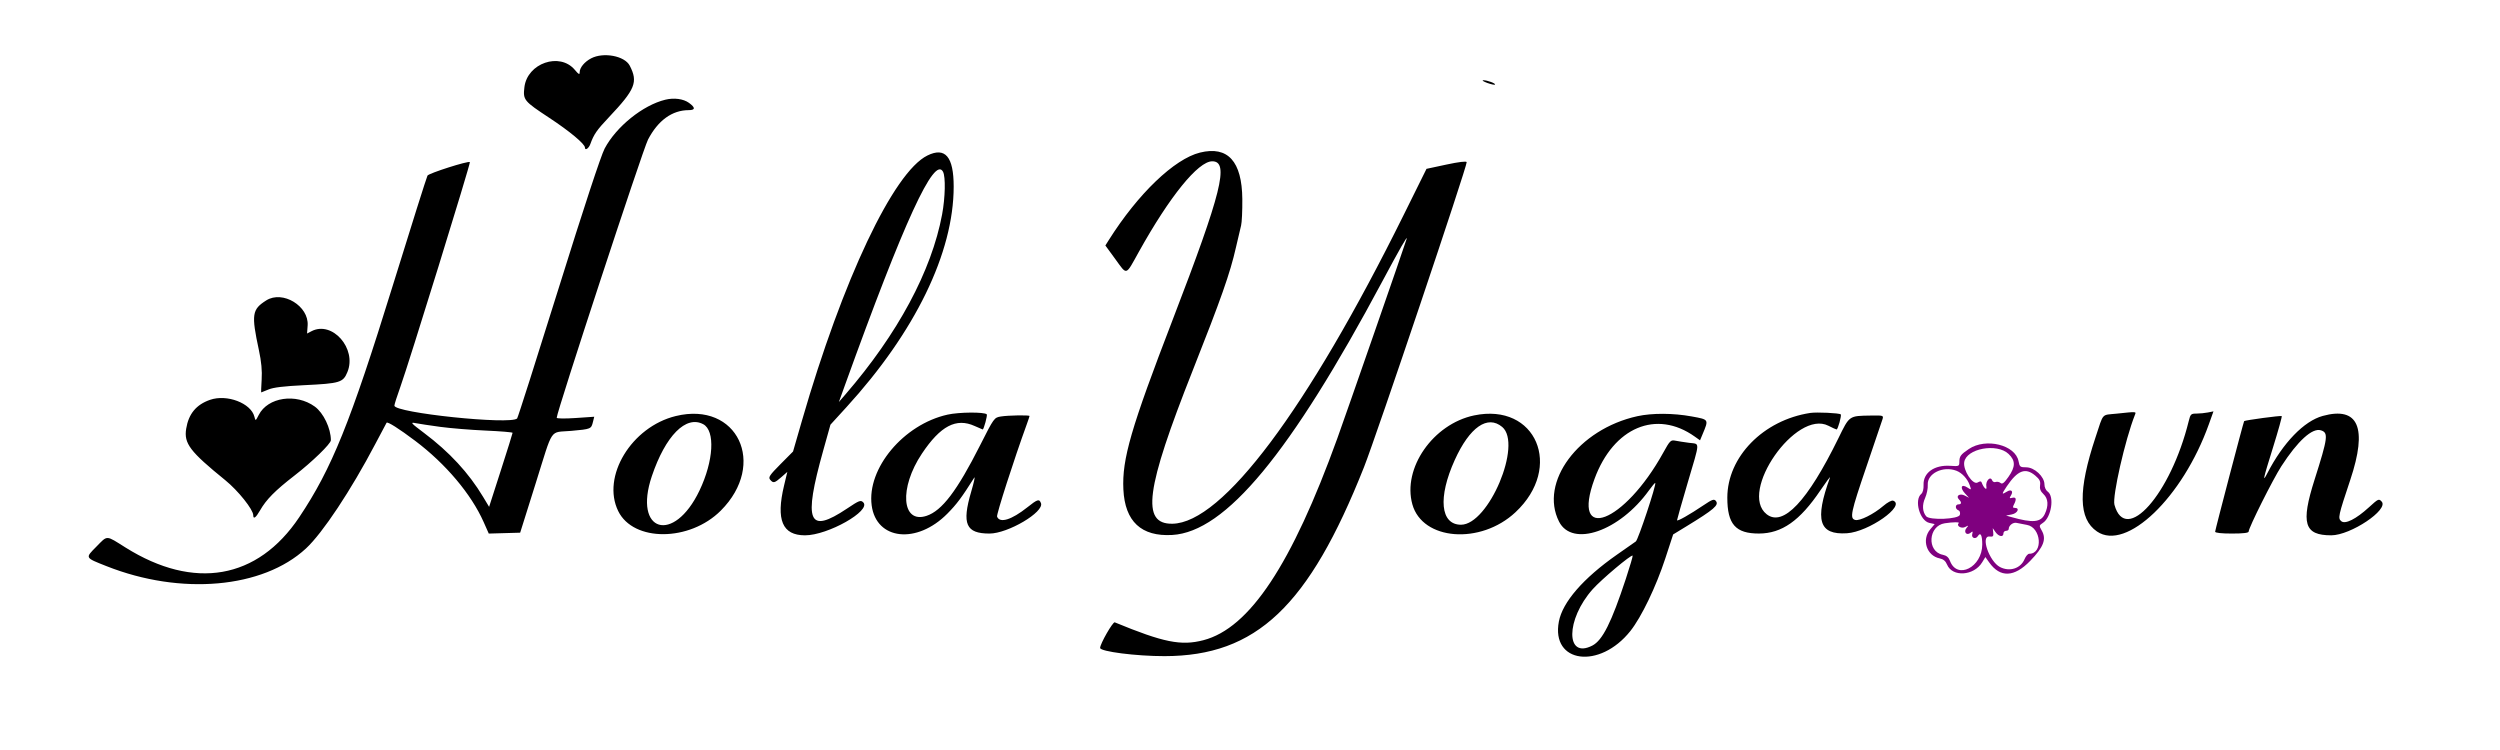 <?xml version="1.0"?>
<svg width="400" height="120" xmlns="http://www.w3.org/2000/svg">

 <g>
  <title>background</title>
  <rect fill="none" id="canvas_background" height="122" width="402" y="-1" x="-1"/>
 </g>
 <g>
  <title>Layer 1</title>
  <g id="svgg">
   <path fill-rule="evenodd" fill="#000000" d="m94.578,9.337c-1.054,0.552 -1.82,1.477 -1.829,2.204c-0.005,0.463 -0.133,0.403 -0.782,-0.369c-2.407,-2.863 -7.608,-1.066 -8.064,2.786c-0.24,2.03 -0.092,2.212 3.983,4.895c3.259,2.145 5.704,4.185 5.704,4.758c0,0.539 0.605,0.147 0.86,-0.556c0.572,-1.579 1.02,-2.226 2.979,-4.3c4.222,-4.469 4.687,-5.623 3.327,-8.253c-0.806,-1.56 -4.204,-2.201 -6.178,-1.165m143.377,3.93c0.607,0.222 1.165,0.344 1.239,0.27c0.18,-0.181 -1.27,-0.72 -1.868,-0.695c-0.262,0.011 0.021,0.202 0.629,0.425m-131.497,2.685c-3.59,0.87 -7.859,4.307 -9.717,7.822c-0.59,1.115 -3.333,9.449 -7.366,22.375c-3.534,11.329 -6.519,20.691 -6.634,20.805c-1.051,1.048 -19.638,-0.896 -19.638,-2.053c0,-0.194 0.429,-1.543 0.954,-2.998c1.334,-3.698 11.271,-35.821 11.125,-35.967c-0.236,-0.236 -6.558,1.778 -6.783,2.161c-0.126,0.216 -2.644,8.192 -5.595,17.726c-6.744,21.792 -9.714,29.141 -14.924,36.93c-6.659,9.956 -16.825,11.73 -27.795,4.851c-3.215,-2.015 -2.823,-2.005 -4.686,-0.119c-1.789,1.811 -1.837,1.72 1.635,3.095c11.917,4.721 25.022,3.562 31.918,-2.822c2.667,-2.469 7.197,-9.297 11.103,-16.734c0.952,-1.814 1.762,-3.338 1.799,-3.388c0.157,-0.213 1.982,0.941 4.582,2.9c4.881,3.677 8.958,8.514 10.948,12.988l0.821,1.847l2.511,-0.071l2.511,-0.071l2.467,-7.848c2.904,-9.237 2.151,-8.122 5.701,-8.441c3.181,-0.286 3.196,-0.293 3.483,-1.455l0.2,-0.806l-3.003,0.205c-1.669,0.114 -3.002,0.096 -3.002,-0.041c-0.003,-0.927 13.781,-42.922 14.608,-44.506c1.607,-3.078 3.863,-4.71 6.517,-4.714c1.076,-0.002 1.086,-0.407 0.029,-1.17c-0.888,-0.641 -2.375,-0.838 -3.769,-0.501m85.542,8.461c-4.113,1.019 -9.915,6.583 -14.587,13.987l-0.554,0.879l1.575,2.156c1.942,2.659 1.61,2.761 3.794,-1.163c4.926,-8.852 9.473,-14.459 11.729,-14.464c2.755,-0.005 1.514,4.976 -6.296,25.264c-6.72,17.457 -8.153,22.386 -7.92,27.241c0.245,5.125 2.871,7.571 7.817,7.282c8.526,-0.499 18.874,-12.991 33.623,-40.592c2.726,-5.101 4.107,-7.512 3.881,-6.775c-0.427,1.392 -9.603,27.799 -11.085,31.898c-7.311,20.231 -14.048,30.384 -21.434,32.307c-3.567,0.929 -6.371,0.364 -14.181,-2.858c-0.302,-0.125 -2.344,3.442 -2.344,4.093c0,0.582 5.788,1.321 10.303,1.315c14.696,-0.019 23.076,-7.958 31.919,-30.241c1.952,-4.917 16.561,-48.311 16.43,-48.8c-0.049,-0.181 -1.264,-0.035 -3.254,0.392l-3.176,0.681l-3.65,7.371c-15.448,31.191 -29.006,49.294 -37.007,49.411c-5.037,0.074 -4.305,-5.436 3.262,-24.551c4.538,-11.465 5.98,-15.565 6.893,-19.607c0.333,-1.475 0.709,-3.073 0.835,-3.552c0.125,-0.478 0.215,-2.384 0.198,-4.234c-0.053,-6.05 -2.321,-8.542 -6.771,-7.44m-43.618,0.469c-5.424,2.671 -13.55,19.848 -20.069,42.421l-1.427,4.94l-2.017,2.031c-1.727,1.739 -1.964,2.094 -1.652,2.47c0.503,0.606 0.701,0.562 1.798,-0.401l0.957,-0.841l-0.522,2.182c-1.317,5.506 -0.281,7.968 3.355,7.968c3.652,0 10.636,-3.953 9.315,-5.273c-0.406,-0.406 -0.637,-0.318 -2.599,0.995c-6.207,4.151 -7.016,2.173 -3.804,-9.301l1.154,-4.123l2.552,-2.793c10.997,-12.037 17.165,-24.722 17.165,-35.301c0,-4.786 -1.349,-6.382 -4.206,-4.974m2.502,2.601c0.429,0.8 0.357,4.128 -0.148,6.832c-1.683,9.023 -7.086,19.085 -15.449,28.771l-1.069,1.239l1.016,-2.816c9.434,-26.147 14.256,-36.631 15.65,-34.026m-108.272,20.576c-2.302,1.451 -2.418,2.228 -1.192,7.953c0.4,1.864 0.535,3.306 0.444,4.728c-0.071,1.126 -0.101,2.047 -0.066,2.047c0.036,0 0.556,-0.21 1.158,-0.467c0.768,-0.329 2.46,-0.534 5.699,-0.69c5.76,-0.279 6.241,-0.425 6.932,-2.106c1.541,-3.75 -2.434,-8.261 -5.751,-6.527l-0.706,0.369l0.092,-1.288c0.221,-3.103 -3.995,-5.666 -6.61,-4.019m-9.008,15.915c-2.211,0.773 -3.427,2.244 -3.813,4.612c-0.385,2.369 0.588,3.652 6.258,8.251c2.047,1.66 4.471,4.696 4.471,5.601c0,0.7 0.41,0.411 1.081,-0.764c1.004,-1.757 2.407,-3.177 5.527,-5.593c2.816,-2.18 5.813,-5.089 5.813,-5.642c0,-1.9 -1.186,-4.38 -2.576,-5.387c-2.998,-2.171 -7.508,-1.502 -8.961,1.33c-0.517,1.007 -0.519,1.008 -0.699,0.291c-0.545,-2.173 -4.406,-3.641 -7.101,-2.699m117.996,2.369c-7.037,1.569 -12.92,8.613 -12.131,14.524c0.739,5.544 7.21,6.255 12.097,1.329c1.5,-1.512 2.306,-2.59 4.311,-5.767c0.179,-0.284 -0.043,0.739 -0.494,2.272c-1.511,5.142 -0.838,6.669 2.935,6.669c2.951,0 8.79,-3.453 8.235,-4.87c-0.279,-0.712 -0.543,-0.63 -2.188,0.678c-2.528,2.009 -4.409,2.585 -4.834,1.48c-0.127,-0.332 2.707,-9.144 4.746,-14.755c0.247,-0.679 0.449,-1.283 0.449,-1.341c0,-0.172 -3.439,-0.114 -4.598,0.078c-1.059,0.175 -1.091,0.22 -3.313,4.612c-3.687,7.29 -6.102,10.47 -8.572,11.285c-3.992,1.317 -4.416,-4.455 -0.733,-9.962c2.967,-4.436 5.481,-5.754 8.426,-4.418c0.676,0.307 1.259,0.558 1.295,0.558c0.176,0 0.79,-2.282 0.652,-2.421c-0.395,-0.394 -4.435,-0.363 -6.283,0.049m138.038,-0.271c-7.513,1.15 -13.267,7.032 -13.267,13.56c0,4.243 1.319,5.74 5.052,5.735c3.662,-0.005 6.56,-2.04 9.84,-6.908c0.944,-1.4 1.634,-2.319 1.533,-2.043c-2.485,6.826 -1.765,9.191 2.711,8.907c3.48,-0.222 9.454,-4.426 7.405,-5.212c-0.241,-0.093 -0.917,0.268 -1.604,0.856c-1.526,1.306 -3.753,2.414 -4.473,2.226c-0.913,-0.239 -0.713,-1.189 1.801,-8.55c1.299,-3.804 2.451,-7.202 2.559,-7.551c0.191,-0.621 0.149,-0.635 -1.87,-0.602c-3.51,0.057 -3.39,-0.028 -5.185,3.636c-4.937,10.08 -8.848,14.221 -11.478,12.152c-4.528,-3.562 4.707,-16.797 9.879,-14.159c0.642,0.328 1.231,0.596 1.309,0.596c0.219,0 0.838,-2.243 0.665,-2.415c-0.214,-0.215 -3.855,-0.385 -4.877,-0.228m49.027,0.113c-2.491,0.262 -2.042,-0.242 -3.385,3.8c-2.812,8.468 -2.738,13.024 0.245,15.058c4.69,3.2 13.696,-5.432 17.885,-17.141l0.745,-2.083l-0.89,0.177c-0.489,0.098 -1.313,0.178 -1.831,0.178c-0.873,0 -0.963,0.087 -1.237,1.2c-2.89,11.726 -10.102,19.853 -11.885,13.394c-0.365,-1.322 1.705,-10.421 3.273,-14.382c0.218,-0.551 0.344,-0.543 -2.92,-0.201m-230.537,0.381c-7.099,1.731 -11.92,9.689 -9.214,15.21c2.429,4.956 11.422,4.914 16.412,-0.076c7.453,-7.453 2.657,-17.536 -7.198,-15.134m127.734,-0.1c-6.575,1.377 -11.498,8.466 -9.883,14.233c1.618,5.781 10.905,6.491 16.497,1.261c7.711,-7.214 3.292,-17.567 -6.614,-15.494m26.112,0.127c-9.421,2.077 -15.722,10.561 -12.526,16.866c2.115,4.17 9.695,1.534 14.39,-5.004c0.502,-0.699 0.953,-1.23 1.003,-1.181c0.215,0.216 -2.731,9.094 -3.106,9.357c-0.229,0.16 -1.595,1.117 -3.036,2.126c-5.394,3.777 -8.69,7.577 -9.282,10.702c-1.264,6.663 6.522,7.689 11.441,1.507c1.774,-2.23 4.109,-7.086 5.6,-11.644l1.246,-3.811l2.081,-1.27c4.491,-2.743 5.295,-3.437 4.747,-4.098c-0.282,-0.34 -0.582,-0.235 -1.929,0.673c-2.28,1.536 -4.278,2.666 -4.278,2.42c0,-0.116 0.763,-2.797 1.694,-5.957c2.03,-6.886 2.004,-6.192 0.243,-6.426c-0.798,-0.105 -1.799,-0.262 -2.223,-0.346c-0.716,-0.144 -0.856,-0.004 -1.918,1.92c-6.247,11.314 -14.821,14.587 -10.997,4.197c3.037,-8.252 9.895,-11.144 16.043,-6.766l0.838,0.596l0.399,-0.956c1.013,-2.424 1.053,-2.357 -1.728,-2.867c-2.949,-0.542 -6.352,-0.557 -8.702,-0.038m109.654,-0.04c-2.986,0.82 -6.336,4.285 -8.843,9.148c-0.831,1.614 -0.703,1.023 0.877,-4.04c0.85,-2.726 1.488,-5.016 1.417,-5.087c-0.117,-0.117 -5.902,0.66 -6.016,0.809c-0.109,0.141 -4.64,17.418 -4.64,17.69c0,0.187 0.995,0.297 2.681,0.297c1.824,0 2.682,-0.103 2.682,-0.323c0,-0.607 3.884,-8.365 5.229,-10.445c2.635,-4.075 4.961,-6.185 6.336,-5.749c1.222,0.388 1.123,1.152 -1.024,7.907c-2.225,7.002 -1.656,8.892 2.674,8.892c3.093,-0.001 9.234,-4.108 8.069,-5.396c-0.452,-0.498 -0.533,-0.462 -2.042,0.917c-2.051,1.874 -3.787,2.748 -4.418,2.224c-0.571,-0.474 -0.494,-0.829 1.435,-6.613c2.791,-8.364 1.306,-11.803 -4.417,-10.231m-301.186,1.748c1.631,0.221 4.902,0.488 7.269,0.593c2.368,0.105 4.305,0.266 4.305,0.359c0.001,0.092 -0.845,2.795 -1.878,6.006l-1.879,5.839l-0.965,-1.605c-2.311,-3.842 -5.38,-7.163 -9.44,-10.215c-2.127,-1.6 -2.257,-1.75 -1.364,-1.574c0.544,0.107 2.322,0.376 3.952,0.597m42.077,-0.425c1.939,1.038 1.668,5.867 -0.596,10.61c-4.12,8.633 -10.652,6.672 -7.629,-2.291c2.186,-6.48 5.464,-9.796 8.225,-8.319m127.838,0.441c3.262,2.744 -2.176,15.641 -6.595,15.641c-3.297,0 -3.719,-4.36 -1.001,-10.356c2.386,-5.265 5.252,-7.258 7.596,-5.285m19.777,24.304c-2.311,7.007 -3.729,9.831 -5.358,10.674c-4.306,2.226 -4.267,-4.175 0.055,-9.016c1.42,-1.592 6.179,-5.592 6.395,-5.376c0.055,0.055 -0.436,1.729 -1.092,3.718" id="path0"/>
   <path fill-rule="evenodd" fill="#550055" id="path1"/>
   <path fill-rule="evenodd" fill="#6d006d" id="path2"/>
   <path fill-rule="evenodd" fill="#740074" id="path3"/>
   <path fill-rule="evenodd" fill="#7f007f" d="m315.013,71.844c-1.315,0.887 -1.512,1.158 -1.517,2.081c-0.004,0.672 -0.072,0.701 -1.431,0.607c-2.568,-0.178 -4.373,1.105 -4.295,3.052c0.026,0.659 -0.119,1.232 -0.364,1.435c-1.175,0.976 -0.249,4.308 1.292,4.646l0.852,0.187l-0.711,0.845c-1.407,1.672 -0.572,4.231 1.517,4.649c0.573,0.115 0.941,0.425 1.176,0.994c0.841,2.029 4.29,1.809 5.608,-0.358l0.519,-0.853l0.62,0.871c1.754,2.463 4,2.377 6.548,-0.253c2.165,-2.235 2.64,-3.488 1.845,-4.872c-0.434,-0.757 -0.426,-0.809 0.197,-1.216c1.345,-0.882 1.863,-4.227 0.772,-4.991c-0.305,-0.214 -0.529,-0.709 -0.529,-1.166c0,-1.235 -1.599,-2.73 -2.918,-2.73c-0.963,0 -1.056,-0.073 -1.224,-0.966c-0.492,-2.624 -5.243,-3.795 -7.957,-1.962m6.367,0.796c1.12,1.073 1.11,2.045 -0.034,3.67c-0.691,0.98 -0.982,1.201 -1.267,0.964c-0.204,-0.169 -0.552,-0.237 -0.774,-0.152c-0.222,0.085 -0.479,-0.042 -0.571,-0.282c-0.283,-0.737 -1.082,0.148 -0.917,1.015c0.14,0.73 -0.422,0.242 -0.751,-0.653c-0.084,-0.229 -0.257,-0.229 -0.644,-0.001c-0.763,0.451 -2.342,-1.929 -2.15,-3.239c0.323,-2.199 5.238,-3.113 7.108,-1.322m-8.358,2.679c0.901,0.343 1.778,1.293 2.132,2.31c0.278,0.796 0.274,0.8 -0.382,0.37c-0.956,-0.626 -1.229,0.016 -0.393,0.925l0.665,0.724l-0.666,-0.347c-0.807,-0.421 -1.515,0.036 -0.943,0.609c0.461,0.461 0.425,0.79 -0.085,0.79c-0.538,0 -0.555,0.736 -0.022,0.941c0.246,0.094 0.343,0.379 0.249,0.736c-0.183,0.702 -4.835,0.898 -5.392,0.227c-0.601,-0.725 -0.665,-1.819 -0.169,-2.922c0.271,-0.605 0.463,-1.548 0.425,-2.097c-0.124,-1.818 2.433,-3.082 4.581,-2.266m12.611,0.77c0.703,0.591 0.869,0.922 0.777,1.549c-0.084,0.572 0.069,0.973 0.539,1.415c0.773,0.726 0.849,1.861 0.215,3.198c-0.635,1.338 -1.922,1.454 -5.345,0.483l-0.847,-0.241l0.917,-0.183c0.93,-0.187 1.328,-1.045 0.484,-1.045c-0.341,0 -0.371,-0.117 -0.141,-0.546c0.448,-0.838 0.355,-1.23 -0.255,-1.071c-0.472,0.124 -0.503,0.071 -0.223,-0.377c0.427,-0.683 0.044,-1.04 -0.65,-0.607c-0.87,0.543 -0.871,0.419 -0.006,-0.862c1.725,-2.556 2.973,-3.027 4.535,-1.713m-12.233,7.62c-0.435,0.434 0.423,0.937 1.038,0.609c0.552,-0.294 0.57,-0.28 0.208,0.159c-0.53,0.642 0.015,1.291 0.646,0.768c0.344,-0.286 0.388,-0.246 0.261,0.238c-0.16,0.612 0.561,0.851 0.902,0.298c0.426,-0.689 0.706,-0.157 0.705,1.341c-0.003,3.634 -4.01,5.676 -5.16,2.63c-0.216,-0.573 -0.559,-0.866 -1.154,-0.985c-2.592,-0.519 -2.333,-4.641 0.316,-5.042c1.334,-0.202 2.431,-0.21 2.238,-0.016m10.899,0.275c2.299,0.385 2.644,4.62 0.377,4.62c-0.214,0 -0.55,0.387 -0.746,0.86c-0.619,1.496 -2.386,2.064 -3.933,1.264c-1.725,-0.892 -3.15,-5.042 -1.675,-4.88c0.567,0.063 0.661,-0.037 0.596,-0.631l-0.079,-0.706l0.447,0.635c0.508,0.721 1.262,0.848 1.262,0.212c0,-0.233 0.191,-0.424 0.424,-0.424c0.233,0 0.423,-0.132 0.423,-0.294c0,-0.567 0.711,-1.113 1.27,-0.974c0.311,0.077 1.046,0.22 1.634,0.318" id="path4"/>
  </g>
 </g>
</svg>